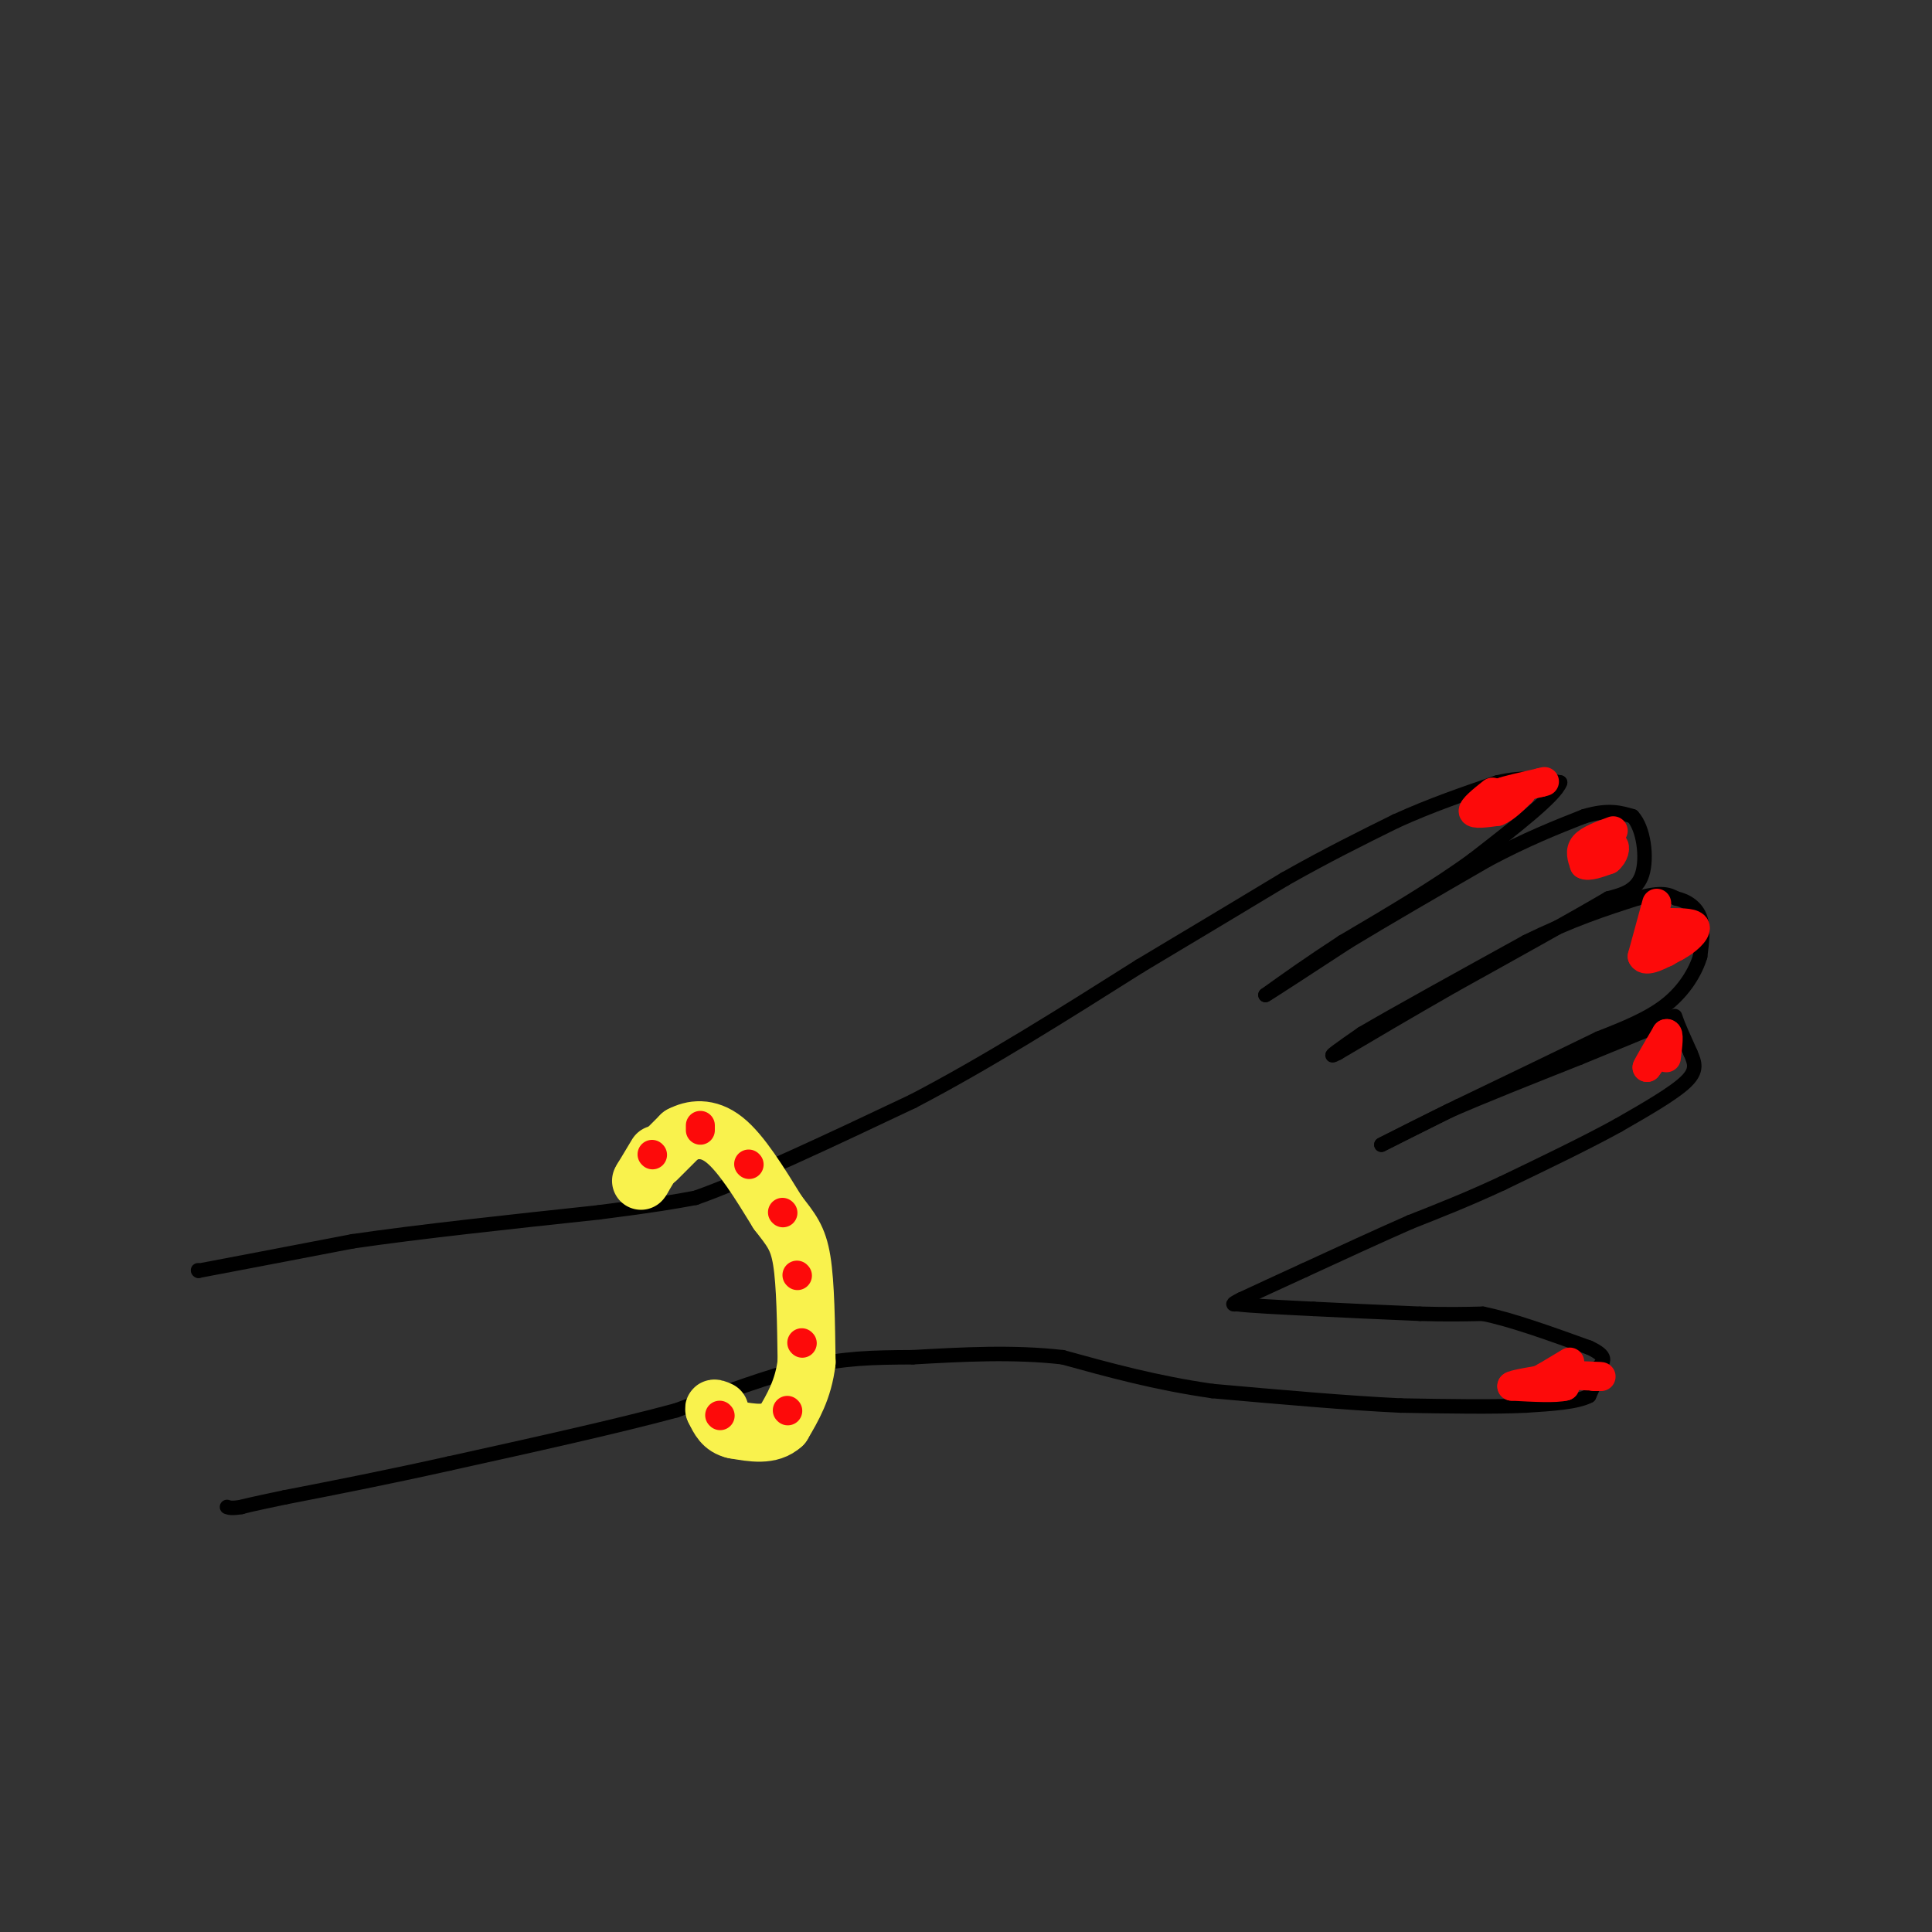 <svg viewBox='0 0 400 400' version='1.1' xmlns='http://www.w3.org/2000/svg' xmlns:xlink='http://www.w3.org/1999/xlink'><rect x="0" y="0" width="400" height="400" fill="#333333" stroke="none"/><g fill='none' stroke='rgb(0,0,0)' stroke-width='3' stroke-linecap='round' stroke-linejoin='round'><path d='M41,263c0.000,0.000 0.100,0.100 0.1,0.1'/><path d='M41.1,263.1c5.333,-1.000 18.617,-3.550 31.9,-6.1'/><path d='M73,257c13.817,-2.017 32.408,-4.008 51,-6'/><path d='M124,251c11.833,-1.500 15.917,-2.250 20,-3'/><path d='M144,248c10.833,-3.833 27.917,-11.917 45,-20'/><path d='M189,228c15.333,-8.000 31.167,-18.000 47,-28'/><path d='M236,200c12.833,-7.667 21.417,-12.833 30,-18'/><path d='M266,182c8.833,-5.000 15.917,-8.500 23,-12'/><path d='M289,170c7.333,-3.333 14.167,-5.667 21,-8'/><path d='M310,162c5.667,-1.333 9.333,-0.667 13,0'/><path d='M323,162c-0.833,2.667 -9.417,9.333 -18,16'/><path d='M305,178c-7.500,5.500 -17.250,11.250 -27,17'/><path d='M278,195c-7.167,4.667 -11.583,7.833 -16,11'/><path d='M262,206c0.167,0.000 8.583,-5.500 17,-11'/><path d='M279,195c7.667,-4.667 18.333,-10.833 29,-17'/><path d='M308,178c8.167,-4.333 14.083,-6.667 20,-9'/><path d='M328,169c5.000,-1.500 7.500,-0.750 10,0'/><path d='M338,169c2.311,2.444 3.089,8.556 2,12c-1.089,3.444 -4.044,4.222 -7,5'/><path d='M333,186c-6.500,3.833 -19.250,10.917 -32,18'/><path d='M301,204c-9.333,5.333 -16.667,9.667 -24,14'/><path d='M277,218c-3.167,1.667 0.917,-1.167 5,-4'/><path d='M282,214c6.500,-3.833 20.250,-11.417 34,-19'/><path d='M316,195c9.500,-4.667 16.250,-6.833 23,-9'/><path d='M339,186c5.167,-1.500 6.583,-0.750 8,0'/><path d='M347,186c2.356,0.533 4.244,1.867 5,4c0.756,2.133 0.378,5.067 0,8'/><path d='M352,198c-0.933,3.156 -3.267,7.044 -7,10c-3.733,2.956 -8.867,4.978 -14,7'/><path d='M331,215c-7.167,3.500 -18.083,8.750 -29,14'/><path d='M302,229c-7.500,3.667 -11.750,5.833 -16,8'/><path d='M286,237c-0.333,0.167 6.833,-3.417 14,-7'/><path d='M300,230c6.833,-3.000 16.917,-7.000 27,-11'/><path d='M327,219c7.333,-3.000 12.167,-5.000 17,-7'/><path d='M344,212c3.178,-1.622 2.622,-2.178 3,-1c0.378,1.178 1.689,4.089 3,7'/><path d='M350,218c0.867,2.022 1.533,3.578 -1,6c-2.533,2.422 -8.267,5.711 -14,9'/><path d='M335,233c-6.333,3.500 -15.167,7.750 -24,12'/><path d='M311,245c-7.167,3.333 -13.083,5.667 -19,8'/><path d='M292,253c-6.833,3.000 -14.417,6.500 -22,10'/><path d='M270,263c-5.833,2.667 -9.417,4.333 -13,6'/><path d='M257,269c-2.333,1.167 -1.667,1.083 -1,1'/><path d='M256,270c2.500,0.333 9.250,0.667 16,1'/><path d='M272,271c6.333,0.333 14.167,0.667 22,1'/><path d='M294,272c5.833,0.167 9.417,0.083 13,0'/><path d='M307,272c5.833,1.167 13.917,4.083 22,7'/><path d='M329,279c4.000,1.833 3.000,2.917 2,4'/><path d='M331,283c0.000,1.667 -1.000,3.833 -2,6'/><path d='M329,289c-2.500,1.333 -7.750,1.667 -13,2'/><path d='M316,291c-6.500,0.333 -16.250,0.167 -26,0'/><path d='M290,291c-10.833,-0.500 -24.917,-1.750 -39,-3'/><path d='M251,288c-11.667,-1.667 -21.333,-4.333 -31,-7'/><path d='M220,281c-10.333,-1.167 -20.667,-0.583 -31,0'/><path d='M189,281c-8.511,0.044 -14.289,0.156 -22,2c-7.711,1.844 -17.356,5.422 -27,9'/><path d='M140,292c-12.333,3.333 -29.667,7.167 -47,11'/><path d='M93,303c-13.500,3.000 -23.750,5.000 -34,7'/><path d='M59,310c-7.167,1.500 -8.083,1.750 -9,2'/><path d='M50,312c-2.000,0.333 -2.500,0.167 -3,0'/></g>
<g fill='none' stroke='rgb(249,242,77)' stroke-width='12' stroke-linecap='round' stroke-linejoin='round'><path d='M136,240c0.000,0.000 5.000,-5.000 5,-5'/><path d='M141,235c2.289,-1.222 5.511,-1.778 9,1c3.489,2.778 7.244,8.889 11,15'/><path d='M161,251c2.778,3.622 4.222,5.178 5,10c0.778,4.822 0.889,12.911 1,21'/><path d='M167,282c-0.667,5.667 -2.833,9.333 -5,13'/><path d='M162,295c-2.500,2.333 -6.250,1.667 -10,1'/><path d='M152,296c-2.333,-0.500 -3.167,-2.250 -4,-4'/><path d='M148,292c-0.500,-0.667 0.250,-0.333 1,0'/><path d='M136,239c0.000,0.000 -3.000,5.000 -3,5'/><path d='M133,244c-0.500,0.833 -0.250,0.417 0,0'/></g>
<g fill='none' stroke='rgb(253,10,10)' stroke-width='6' stroke-linecap='round' stroke-linejoin='round'><path d='M135,239c0.000,0.000 0.100,0.100 0.1,0.1'/><path d='M145,234c0.000,0.000 0.000,-1.000 0,-1'/><path d='M155,241c0.000,0.000 0.100,0.100 0.1,0.1'/><path d='M162,251c0.000,0.000 0.100,0.100 0.1,0.1'/><path d='M165,264c0.000,0.000 0.100,0.100 0.1,0.1'/><path d='M166,278c0.000,0.000 0.100,0.100 0.1,0.1'/><path d='M163,292c0.000,0.000 0.100,0.100 0.1,0.1'/><path d='M149,293c0.000,0.000 0.100,0.100 0.1,0.1'/><path d='M309,164c-2.083,1.667 -4.167,3.333 -4,4c0.167,0.667 2.583,0.333 5,0'/><path d='M310,168c1.667,-0.667 3.333,-2.333 5,-4'/><path d='M315,164c0.167,-0.667 -1.917,-0.333 -4,0'/><path d='M311,164c0.667,-0.333 4.333,-1.167 8,-2'/><path d='M319,162c1.333,-0.333 0.667,-0.167 0,0'/><path d='M334,172c-2.500,0.917 -5.000,1.833 -6,3c-1.000,1.167 -0.500,2.583 0,4'/><path d='M328,179c0.833,0.500 2.917,-0.250 5,-1'/><path d='M333,178c1.178,-0.911 1.622,-2.689 1,-3c-0.622,-0.311 -2.311,0.844 -4,2'/><path d='M330,177c-0.500,0.500 0.250,0.750 1,1'/><path d='M331,178c0.667,-0.167 1.833,-1.083 3,-2'/><path d='M343,187c0.000,0.000 -3.000,11.000 -3,11'/><path d='M340,198c0.667,1.500 3.833,-0.250 7,-2'/><path d='M347,196c2.200,-1.156 4.200,-3.044 4,-4c-0.200,-0.956 -2.600,-0.978 -5,-1'/><path d='M346,191c-1.000,0.833 -1.000,3.417 -1,6'/><path d='M345,197c-0.167,0.667 -0.083,-0.667 0,-2'/><path d='M344,217c0.000,0.000 -3.000,4.000 -3,4'/><path d='M341,221c0.167,-0.500 2.083,-3.750 4,-7'/><path d='M345,214c0.667,-0.333 0.333,2.333 0,5'/><path d='M325,282c0.000,0.000 -5.000,3.000 -5,3'/><path d='M320,285c-1.167,0.667 -1.583,0.833 -2,1'/><path d='M318,286c0.667,-0.167 3.333,-1.083 6,-2'/><path d='M324,284c1.000,0.167 0.500,1.583 0,3'/><path d='M324,287c-1.833,0.500 -6.417,0.250 -11,0'/><path d='M313,287c-0.167,-0.333 4.917,-1.167 10,-2'/><path d='M323,285c3.000,-0.333 5.500,-0.167 8,0'/><path d='M331,285c1.167,0.000 0.083,0.000 -1,0'/></g>
</svg>